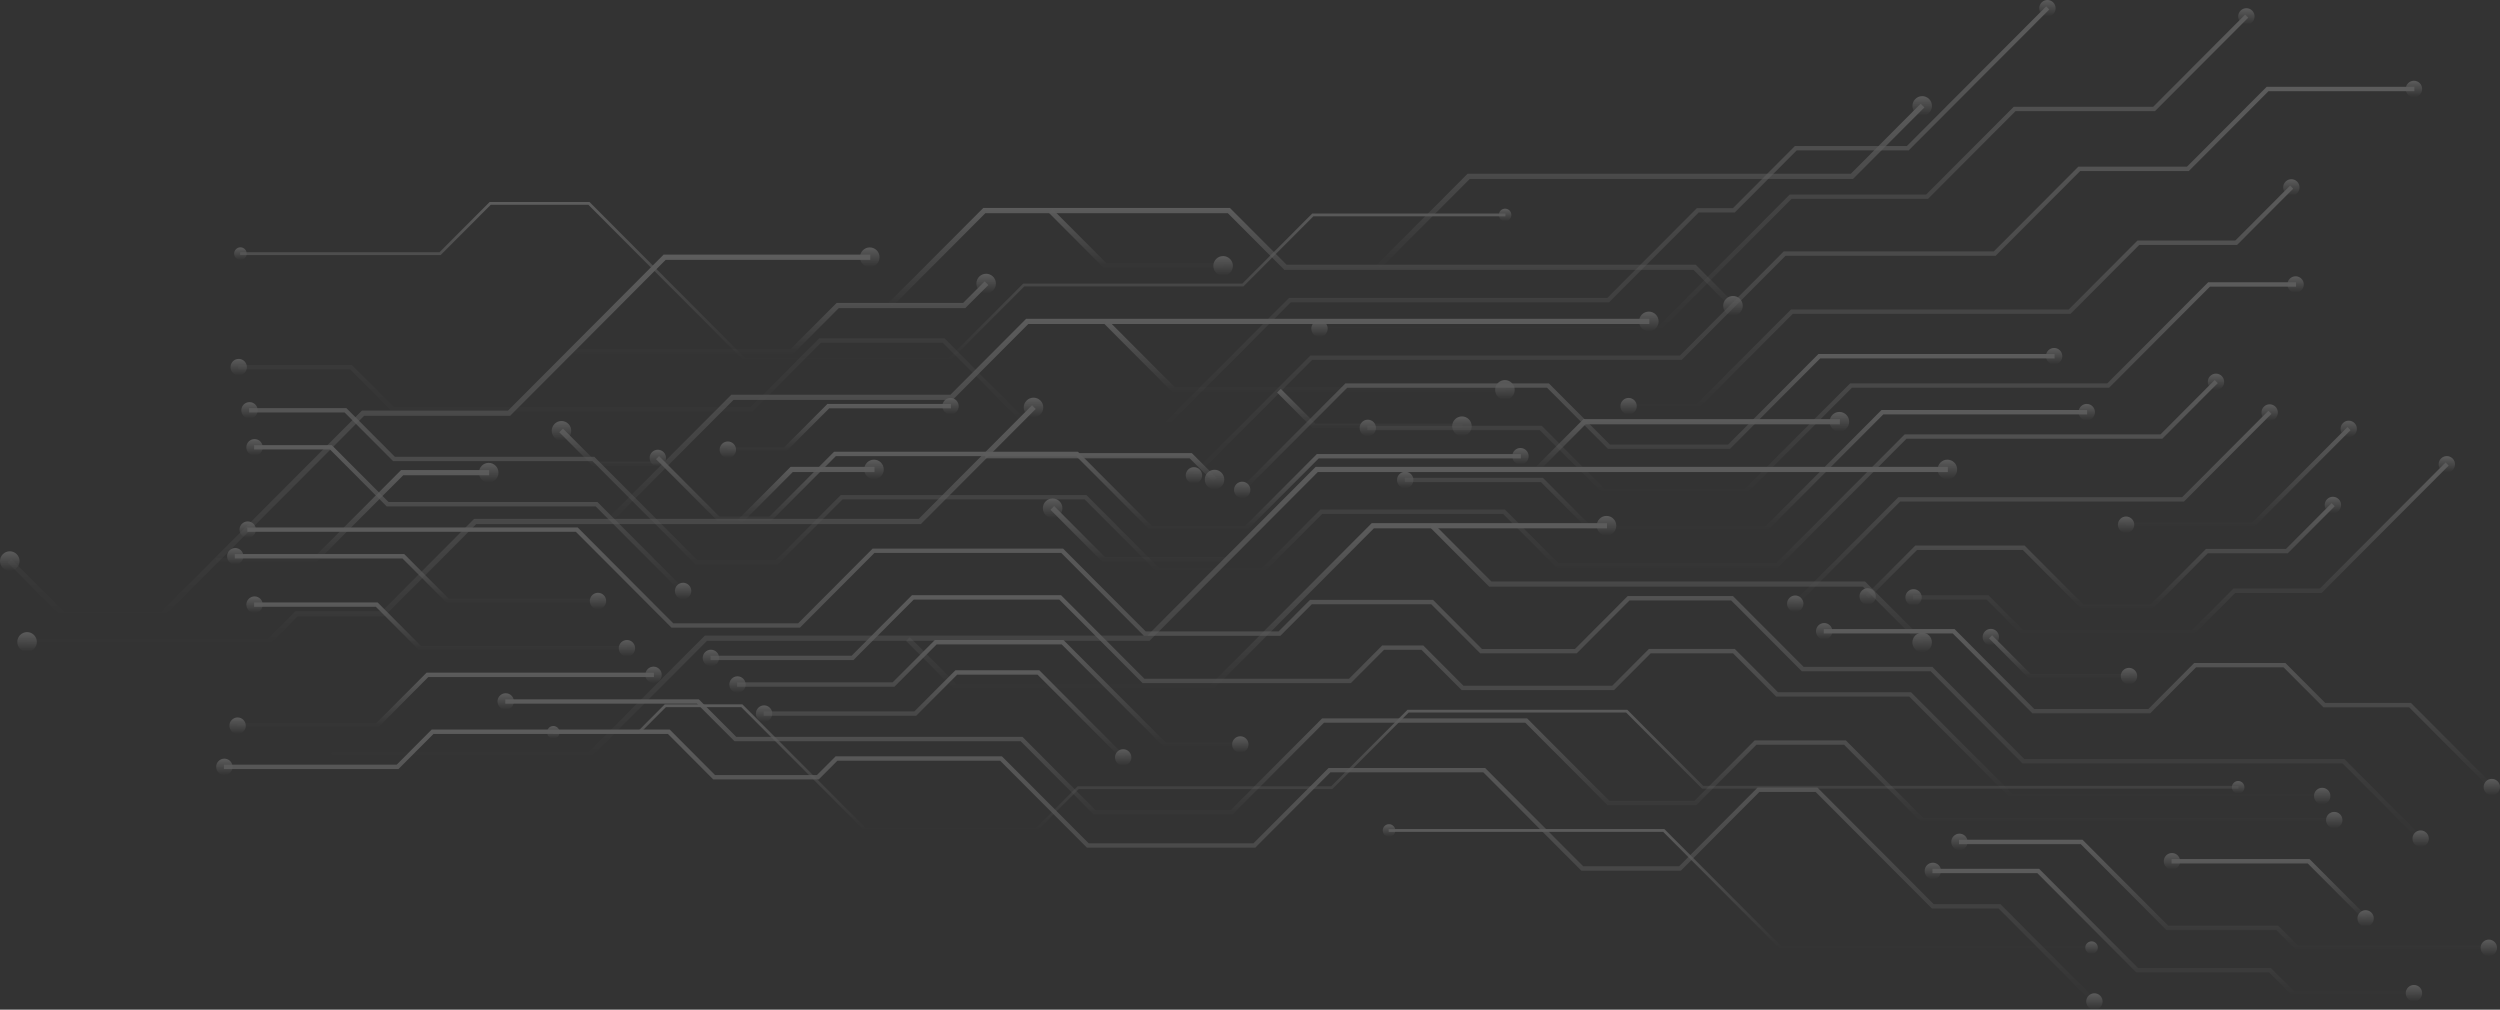 <?xml version="1.0" encoding="UTF-8"?> <svg xmlns="http://www.w3.org/2000/svg" width="671" height="271" viewBox="0 0 671 271" fill="none"><rect x="0" y="0" width="671" height="271" fill="#333333" stroke="none"/> <g opacity="0.2" clip-path="url(#clip0)"> <path d="M313.287 114.403H275.369L253.019 91.984H220.365L201.922 110.473H105.267L93.93 99.121H63.964V97.948H94.415L105.752 109.301H201.437L219.879 90.812H253.504L275.867 113.231H312.801L345.966 79.97H431.396L455.451 55.854H465.133L481.746 39.199H511.799L549.195 1.709L550.028 2.545L512.285 40.372H482.231L465.618 57.027H455.936L431.869 81.143H346.451L313.287 114.403Z" fill="url(#paint0_linear)"></path> <path d="M64.076 100.742C62.856 100.742 61.873 99.757 61.873 98.534C61.873 97.311 62.856 96.326 64.076 96.326C65.283 96.326 66.266 97.311 66.266 98.534C66.266 99.744 65.283 100.742 64.076 100.742Z" fill="url(#paint1_linear)"></path> <path d="M551.086 3.768C551.945 2.907 551.945 1.51 551.086 0.649C550.227 -0.212 548.834 -0.212 547.975 0.649C547.116 1.51 547.116 2.907 547.975 3.768C548.834 4.629 550.227 4.629 551.086 3.768Z" fill="url(#paint2_linear)"></path> <path d="M561.801 269.291L536.439 243.853H518.532L487.309 212.551H472.226L451.158 233.685H424.427L398.12 207.298H357.078L336.906 227.522H291.733L268.45 204.179H224.758L219.755 209.195H191.432L179.261 196.981H116.355L106.947 206.413H60.106V205.24H106.474L115.869 195.808H179.746L191.917 208.022H219.27L224.272 203.007H268.923L292.218 226.349H336.421L356.593 206.126H398.605L424.925 232.5H450.673L471.741 211.378H487.794L519.017 242.68H536.912L562.634 268.455L561.801 269.291Z" fill="url(#paint3_linear)"></path> <path d="M60.218 208.022C58.999 208.022 58.016 207.036 58.016 205.826C58.016 204.604 58.999 203.618 60.218 203.618C61.425 203.618 62.421 204.604 62.421 205.826C62.421 207.049 61.425 208.022 60.218 208.022Z" fill="url(#paint4_linear)"></path> <path d="M560.581 270.364C561.44 271.225 562.834 271.225 563.692 270.364C564.551 269.503 564.551 268.106 563.692 267.245C562.834 266.384 561.44 266.384 560.581 267.245C559.722 268.093 559.722 269.503 560.581 270.364Z" fill="url(#paint5_linear)"></path> <path d="M649.372 225.588L628.726 204.891H542.823L518.171 180.164H483.6L464.648 161.163H437.357L423.195 175.36H397.286L384.145 162.186H352.088L343.651 170.644H307.015L284.839 148.413H234.701L214.69 168.474H180.232L154.559 142.736H66.378V141.563H155.044L180.705 167.301H214.217L234.215 147.24H285.324L307.5 169.472H343.166L351.603 161.013H384.63L397.759 174.188H422.71L436.872 159.99H465.133L484.098 178.991H518.644L543.308 203.718H629.212L650.193 224.752L649.372 225.588Z" fill="url(#paint6_linear)"></path> <path d="M66.49 144.358C65.271 144.358 64.288 143.372 64.288 142.15C64.288 140.927 65.271 139.954 66.49 139.954C67.697 139.954 68.693 140.939 68.693 142.15C68.68 143.36 67.697 144.358 66.49 144.358Z" fill="url(#paint7_linear)"></path> <path d="M648.14 226.648C648.998 227.509 650.392 227.509 651.251 226.648C652.109 225.788 652.109 224.39 651.251 223.53C650.392 222.669 648.998 222.669 648.14 223.53C647.293 224.39 647.293 225.788 648.14 226.648Z" fill="url(#paint8_linear)"></path> <path d="M339.308 153.553H310.561L291.111 134.04H226.139L208.667 151.556H186.74L159.014 123.76H105.503L92.487 110.711H66.851V109.55H92.972L105.989 122.6H159.499L187.213 150.384H208.194L225.666 132.868H291.584L311.047 152.38H338.823L354.403 136.76H403.907L418.305 151.182H476.706L511.214 116.587H579.87L594.43 101.99L595.251 102.826L580.355 117.759H511.7L477.191 152.355H417.819L403.421 137.933H354.888L339.308 153.553Z" fill="url(#paint9_linear)"></path> <path d="M66.976 112.332C65.756 112.332 64.773 111.347 64.773 110.124C64.773 108.901 65.756 107.928 66.976 107.928C68.183 107.928 69.166 108.914 69.166 110.124C69.166 111.347 68.183 112.332 66.976 112.332Z" fill="url(#paint10_linear)"></path> <path d="M596.321 104.048C597.18 103.188 597.18 101.79 596.321 100.929C595.463 100.069 594.069 100.069 593.21 100.929C592.352 101.79 592.352 103.188 593.21 104.048C594.069 104.909 595.463 104.909 596.321 104.048Z" fill="url(#paint11_linear)"></path> <path d="M182.994 159.117L159.86 135.912H103.786L88.567 120.641H68.208V119.469H89.039L104.284 134.739H160.346L183.828 158.281L182.994 159.117Z" fill="url(#paint12_linear)"></path> <path d="M68.32 122.263C67.112 122.263 66.117 121.278 66.117 120.055C66.117 118.832 67.1 117.847 68.32 117.847C69.539 117.847 70.522 118.832 70.522 120.055C70.522 121.265 69.527 122.263 68.32 122.263Z" fill="url(#paint13_linear)"></path> <path d="M181.787 160.177C182.646 161.038 184.04 161.038 184.898 160.177C185.757 159.316 185.757 157.919 184.898 157.058C184.04 156.197 182.646 156.197 181.787 157.058C180.929 157.919 180.929 159.316 181.787 160.177Z" fill="url(#paint14_linear)"></path> <path d="M334.691 142.324H308.695L288.834 122.425H224.347L207.012 139.804H192.589L176.075 123.249L176.897 122.413L193.074 138.631H206.527L223.862 121.253H289.319L309.168 141.152H334.206L353.445 121.864H408.2V123.037H353.943L334.691 142.324Z" fill="url(#paint15_linear)"></path> <path d="M175.005 124.471C174.146 123.611 174.146 122.213 175.005 121.352C175.864 120.492 177.258 120.492 178.116 121.352C178.975 122.213 178.975 123.611 178.116 124.471C177.258 125.332 175.864 125.332 175.005 124.471Z" fill="url(#paint16_linear)"></path> <path d="M408.088 124.658C409.308 124.658 410.291 123.673 410.291 122.45C410.291 121.228 409.308 120.242 408.088 120.242C406.868 120.242 405.885 121.228 405.885 122.45C405.885 123.673 406.868 124.658 408.088 124.658Z" fill="url(#paint17_linear)"></path> <path d="M210.895 121.29H195.24V120.117H210.409L222.082 108.415H255.234V109.588H222.567L210.895 121.29Z" fill="url(#paint18_linear)"></path> <path d="M195.352 122.912C194.132 122.912 193.149 121.926 193.149 120.704C193.149 119.493 194.132 118.495 195.352 118.495C196.559 118.495 197.554 119.481 197.554 120.704C197.554 121.914 196.571 122.912 195.352 122.912Z" fill="url(#paint19_linear)"></path> <path d="M255.122 111.21C256.341 111.21 257.312 110.224 257.312 109.014C257.312 107.804 256.329 106.806 255.122 106.806C253.902 106.806 252.919 107.791 252.919 109.014C252.932 110.224 253.902 111.21 255.122 111.21Z" fill="url(#paint20_linear)"></path> <path d="M320.791 128.089L319.957 127.253L351.703 95.428H450.872L478.747 67.482H535.132L557.819 44.738H586.988L608.38 23.292H648.015V24.478H608.865L587.473 45.911H558.304L535.618 68.654H479.232L451.369 96.6H352.188L320.791 128.089Z" fill="url(#paint21_linear)"></path> <path d="M322.01 129.15C321.152 130.011 319.758 130.011 318.899 129.15C318.041 128.289 318.041 126.892 318.899 126.031C319.758 125.17 321.152 125.17 322.01 126.031C322.869 126.892 322.869 128.289 322.01 129.15Z" fill="url(#paint22_linear)"></path> <path d="M647.903 26.087C649.11 26.087 650.106 25.101 650.106 23.879C650.106 22.656 649.123 21.671 647.903 21.671C646.684 21.671 645.701 22.656 645.701 23.879C645.701 25.101 646.684 26.087 647.903 26.087Z" fill="url(#paint23_linear)"></path> <path d="M333.745 131.982L332.924 131.158L361.11 102.901H415.716L432.081 119.306H463.839L488.068 95.016H551.447V96.189H488.553L464.324 120.479H431.595L415.231 104.073H361.596L333.745 131.982Z" fill="url(#paint24_linear)"></path> <path d="M334.965 133.055C334.106 133.916 332.712 133.916 331.854 133.055C330.995 132.194 330.995 130.797 331.854 129.936C332.712 129.075 334.106 129.075 334.965 129.936C335.823 130.797 335.823 132.194 334.965 133.055Z" fill="url(#paint25_linear)"></path> <path d="M551.323 97.811C552.53 97.811 553.525 96.825 553.525 95.602C553.525 94.38 552.542 93.394 551.323 93.394C550.103 93.394 549.12 94.38 549.12 95.602C549.132 96.825 550.115 97.811 551.323 97.811Z" fill="url(#paint26_linear)"></path> <path d="M455.899 109.588H437.009V108.415H455.414L480.688 83.077H555.23L573.698 64.562H599.955L614.677 49.803L615.498 50.639L600.44 65.735H574.183L555.715 84.249H481.174L455.899 109.588Z" fill="url(#paint27_linear)"></path> <path d="M437.121 111.21C435.901 111.21 434.918 110.224 434.918 109.014C434.918 107.804 435.901 106.806 437.121 106.806C438.34 106.806 439.311 107.791 439.311 109.014C439.311 110.224 438.328 111.21 437.121 111.21Z" fill="url(#paint28_linear)"></path> <path d="M616.556 51.862C617.415 51.001 617.415 49.604 616.556 48.743C615.697 47.882 614.304 47.882 613.445 48.743C612.586 49.604 612.586 51.001 613.445 51.862C614.316 52.71 615.697 52.71 616.556 51.862Z" fill="url(#paint29_linear)"></path> <path d="M474.367 142.412H426.568L413.601 129.412H377.052V128.239H414.099L427.066 141.239H473.881L504.992 110.049H560.183V111.222H505.478L474.367 142.412Z" fill="url(#paint30_linear)"></path> <path d="M377.164 131.034C375.944 131.034 374.961 130.048 374.961 128.825C374.961 127.615 375.944 126.617 377.164 126.617C378.383 126.617 379.366 127.603 379.366 128.825C379.354 130.048 378.371 131.034 377.164 131.034Z" fill="url(#paint31_linear)"></path> <path d="M560.083 112.831C561.303 112.831 562.286 111.846 562.286 110.623C562.286 109.401 561.303 108.415 560.083 108.415C558.864 108.415 557.881 109.401 557.881 110.623C557.881 111.846 558.864 112.831 560.083 112.831Z" fill="url(#paint32_linear)"></path> <path d="M468.866 132.331H430.139L413.277 115.439H366.997V114.266H413.775L430.625 131.158H468.381L496.567 102.901H565.596L592.663 75.766H616.257V76.938H593.148L566.082 104.073H497.053L468.866 132.331Z" fill="url(#paint33_linear)"></path> <path d="M367.109 117.061C365.902 117.061 364.918 116.075 364.918 114.852C364.918 113.642 365.902 112.644 367.109 112.644C368.328 112.644 369.311 113.63 369.311 114.852C369.311 116.075 368.328 117.061 367.109 117.061Z" fill="url(#paint34_linear)"></path> <path d="M616.145 78.56C617.352 78.56 618.336 77.575 618.336 76.352C618.336 75.129 617.352 74.156 616.145 74.156C614.926 74.156 613.943 75.142 613.943 76.352C613.943 77.575 614.926 78.56 616.145 78.56Z" fill="url(#paint35_linear)"></path> <path d="M445.533 88.803H354.042V87.63H445.048L480.365 52.211H516.988L540.483 28.657H577.916L602.593 3.917L603.427 4.741L578.401 29.83H540.969L517.474 53.384H480.85L445.533 88.803Z" fill="url(#paint36_linear)"></path> <path d="M354.154 90.412C352.935 90.412 351.951 89.427 351.951 88.204C351.951 86.981 352.935 85.996 354.154 85.996C355.374 85.996 356.357 86.981 356.357 88.204C356.357 89.427 355.361 90.412 354.154 90.412Z" fill="url(#paint37_linear)"></path> <path d="M604.485 5.963C605.344 5.103 605.344 3.705 604.485 2.844C603.626 1.984 602.233 1.984 601.374 2.844C600.515 3.705 600.515 5.103 601.374 5.963C602.245 6.824 603.626 6.824 604.485 5.963Z" fill="url(#paint38_linear)"></path> <path d="M101.359 195.372H63.665V194.199H100.874L114.488 180.55H175.515V181.723H114.961L101.359 195.372Z" fill="url(#paint39_linear)"></path> <path d="M63.777 196.981C62.558 196.981 61.575 195.995 61.575 194.773C61.575 193.55 62.558 192.564 63.777 192.564C64.984 192.564 65.968 193.55 65.968 194.773C65.98 195.995 64.997 196.981 63.777 196.981Z" fill="url(#paint40_linear)"></path> <path d="M175.403 183.332C176.623 183.332 177.606 182.347 177.606 181.124C177.606 179.914 176.623 178.928 175.403 178.928C174.184 178.928 173.201 179.914 173.201 181.124C173.201 182.347 174.184 183.332 175.403 183.332Z" fill="url(#paint41_linear)"></path> <path d="M626.623 220.697H515.707L494.95 199.888H471.43L455.252 216.119H431.471L409.395 193.987H355.349L330.808 218.602H293.538L273.938 198.94H197.131L187.076 188.872H135.619V187.699H187.561L197.604 197.767H274.423L294.023 217.429H330.323L354.863 192.814H409.88L431.956 214.946H454.767L470.944 198.728H495.435L516.192 219.525H626.623V220.697Z" fill="url(#paint42_linear)"></path> <path d="M135.731 190.481C134.511 190.481 133.528 189.495 133.528 188.273C133.528 187.05 134.511 186.065 135.731 186.065C136.95 186.065 137.933 187.05 137.933 188.273C137.921 189.495 136.938 190.481 135.731 190.481Z" fill="url(#paint43_linear)"></path> <path d="M626.511 222.319C627.731 222.319 628.714 221.334 628.714 220.111C628.714 218.888 627.731 217.915 626.511 217.915C625.292 217.915 624.309 218.901 624.309 220.111C624.309 221.334 625.292 222.319 626.511 222.319Z" fill="url(#paint44_linear)"></path> <path d="M623.388 214.247H539.65L512.459 186.975H476.743L465.133 175.348H443.057L433.213 185.216H392.296L381.519 174.412H371.477L362.566 183.345H306.666L284.304 160.926H245.253L229.051 177.169H190.71V175.997H228.566L244.768 159.753H284.789L307.152 182.172H362.081L370.991 173.239H382.005L392.781 184.043H432.728L442.571 174.175H465.618L477.229 185.803H512.932L540.123 213.062H623.388V214.247Z" fill="url(#paint45_linear)"></path> <path d="M190.809 178.791C189.602 178.791 188.607 177.806 188.607 176.595C188.607 175.373 189.59 174.387 190.809 174.387C192.029 174.387 193.012 175.373 193.012 176.595C193.012 177.806 192.029 178.791 190.809 178.791Z" fill="url(#paint46_linear)"></path> <path d="M623.276 215.857C624.495 215.857 625.479 214.871 625.479 213.649C625.479 212.426 624.495 211.44 623.276 211.44C622.056 211.44 621.073 212.426 621.073 213.649C621.073 214.871 622.056 215.857 623.276 215.857Z" fill="url(#paint47_linear)"></path> <path d="M168.372 174.574H112.547L100.874 162.872H68.207V161.699H101.359L113.02 173.402H168.372V174.574Z" fill="url(#paint48_linear)"></path> <path d="M68.32 164.494C67.112 164.494 66.117 163.508 66.117 162.286C66.117 161.063 67.1 160.077 68.32 160.077C69.539 160.077 70.522 161.063 70.522 162.286C70.522 163.508 69.527 164.494 68.32 164.494Z" fill="url(#paint49_linear)"></path> <path d="M168.273 176.196C169.48 176.196 170.463 175.211 170.463 173.988C170.463 172.765 169.48 171.78 168.273 171.78C167.053 171.78 166.07 172.765 166.07 173.988C166.07 175.198 167.053 176.196 168.273 176.196Z" fill="url(#paint50_linear)"></path> <path d="M160.607 161.899H120.001L108.005 149.885H63.018V148.712H108.49L120.486 160.726H160.607V161.899Z" fill="url(#paint51_linear)"></path> <path d="M63.13 151.494C61.911 151.494 60.94 150.508 60.94 149.298C60.94 148.088 61.923 147.09 63.13 147.09C64.35 147.09 65.333 148.076 65.333 149.298C65.333 150.508 64.337 151.494 63.13 151.494Z" fill="url(#paint52_linear)"></path> <path d="M160.495 163.521C161.714 163.521 162.698 162.535 162.698 161.313C162.698 160.102 161.714 159.104 160.495 159.104C159.275 159.104 158.305 160.09 158.305 161.313C158.292 162.535 159.275 163.521 160.495 163.521Z" fill="url(#paint53_linear)"></path> <path d="M333.011 200.399H312.329L284.951 172.953H251.401L240.064 184.318H197.84V183.145H239.579L250.916 171.78H285.436L312.814 199.227H333.011V200.399Z" fill="url(#paint54_linear)"></path> <path d="M197.94 185.94C196.733 185.94 195.75 184.954 195.75 183.732C195.75 182.509 196.733 181.523 197.94 181.523C199.16 181.523 200.143 182.509 200.143 183.732C200.143 184.954 199.16 185.94 197.94 185.94Z" fill="url(#paint55_linear)"></path> <path d="M332.899 202.021C334.119 202.021 335.102 201.036 335.102 199.825C335.102 198.603 334.119 197.617 332.899 197.617C331.68 197.617 330.696 198.603 330.696 199.825C330.709 201.036 331.692 202.021 332.899 202.021Z" fill="url(#paint56_linear)"></path> <path d="M301.129 203.78L278.467 181.074H256.914L245.901 192.115H204.971V190.943H245.415L256.428 179.902H278.953L301.95 202.957L301.129 203.78Z" fill="url(#paint57_linear)"></path> <path d="M205.083 193.737C203.863 193.737 202.88 192.752 202.88 191.529C202.88 190.319 203.863 189.321 205.083 189.321C206.29 189.321 207.273 190.306 207.273 191.529C207.273 192.752 206.29 193.737 205.083 193.737Z" fill="url(#paint58_linear)"></path> <path d="M299.909 204.853C300.768 205.714 302.161 205.714 303.02 204.853C303.879 203.992 303.879 202.595 303.02 201.734C302.161 200.873 300.768 200.873 299.909 201.734C299.05 202.595 299.05 203.992 299.909 204.853Z" fill="url(#paint59_linear)"></path> <path d="M482.182 162.523L481.348 161.699L509.534 133.441H585.694L608.84 110.236L609.662 111.06L586.179 134.614H510.02L482.182 162.523Z" fill="url(#paint60_linear)"></path> <path d="M483.401 163.596C482.543 164.456 481.149 164.456 480.29 163.596C479.432 162.735 479.432 161.337 480.29 160.477C481.149 159.616 482.543 159.616 483.401 160.477C484.26 161.337 484.26 162.735 483.401 163.596Z" fill="url(#paint61_linear)"></path> <path d="M610.732 112.282C611.591 111.422 611.591 110.024 610.732 109.163C609.873 108.303 608.48 108.303 607.621 109.163C606.762 110.024 606.762 111.422 607.621 112.282C608.467 113.143 609.873 113.143 610.732 112.282Z" fill="url(#paint62_linear)"></path> <path d="M668.461 211.74L646.621 189.845H623.612L612.91 179.116H589.415L577.107 191.467H545.511L524.119 170.021H489.499V168.848H524.604L545.996 190.294H576.622L588.929 177.943H613.395L624.097 188.672H647.107L669.295 210.916L668.461 211.74Z" fill="url(#paint63_linear)"></path> <path d="M489.611 171.642C488.391 171.642 487.408 170.657 487.408 169.434C487.408 168.212 488.391 167.226 489.611 167.226C490.818 167.226 491.814 168.212 491.814 169.434C491.814 170.657 490.831 171.642 489.611 171.642Z" fill="url(#paint64_linear)"></path> <path d="M667.242 212.813C668.1 213.674 669.494 213.674 670.353 212.813C671.211 211.952 671.211 210.555 670.353 209.694C669.494 208.833 668.1 208.833 667.242 209.694C666.396 210.555 666.396 211.952 667.242 212.813Z" fill="url(#paint65_linear)"></path> <path d="M577.754 163.359H558.627L542.91 147.602H514.549L501.62 160.576L500.786 159.753L514.064 146.429H543.395L559.113 162.186H577.269L592.09 147.327H613.557L625.802 135.051L626.636 135.874L614.042 148.5H592.576L577.754 163.359Z" fill="url(#paint66_linear)"></path> <path d="M502.839 161.637C501.981 162.498 500.587 162.498 499.728 161.637C498.87 160.776 498.87 159.379 499.728 158.518C500.587 157.657 501.981 157.657 502.839 158.518C503.698 159.391 503.698 160.776 502.839 161.637Z" fill="url(#paint67_linear)"></path> <path d="M627.706 137.097C628.565 136.236 628.565 134.839 627.706 133.978C626.847 133.117 625.454 133.117 624.595 133.978C623.736 134.839 623.736 136.236 624.595 137.097C625.454 137.958 626.835 137.958 627.706 137.097Z" fill="url(#paint68_linear)"></path> <path d="M604.97 141.438H570.524V140.253H604.485L630.058 114.615L630.892 115.451L604.97 141.438Z" fill="url(#paint69_linear)"></path> <path d="M570.636 143.048C569.417 143.048 568.446 142.062 568.446 140.84C568.446 139.617 569.429 138.631 570.636 138.631C571.843 138.631 572.839 139.617 572.839 140.84C572.826 142.062 571.843 143.048 570.636 143.048Z" fill="url(#paint70_linear)"></path> <path d="M631.95 116.674C632.808 115.813 632.808 114.416 631.95 113.555C631.091 112.694 629.697 112.694 628.851 113.555C627.992 114.416 627.992 115.813 628.851 116.674C629.697 117.535 631.091 117.535 631.95 116.674Z" fill="url(#paint71_linear)"></path> <path d="M588.768 170.345H542.587L533.191 160.926H513.479V159.753H533.676L543.072 169.172H588.282L599.457 157.969H622.629L656.39 124.122L657.224 124.958L623.127 159.142H599.955L588.768 170.345Z" fill="url(#paint72_linear)"></path> <path d="M513.591 162.548C512.384 162.548 511.401 161.562 511.401 160.339C511.401 159.117 512.384 158.131 513.591 158.131C514.811 158.131 515.794 159.117 515.794 160.339C515.794 161.562 514.811 162.548 513.591 162.548Z" fill="url(#paint73_linear)"></path> <path d="M658.282 126.181C659.14 125.32 659.14 123.922 658.282 123.062C657.423 122.201 656.029 122.201 655.171 123.062C654.312 123.922 654.312 125.32 655.171 126.181C656.029 127.041 657.423 127.041 658.282 126.181Z" fill="url(#paint74_linear)"></path> <path d="M571.532 182.047H544.528L533.851 171.331L534.672 170.507L545.013 180.875H571.532V182.047Z" fill="url(#paint75_linear)"></path> <path d="M532.78 172.553C531.922 171.692 531.922 170.295 532.78 169.434C533.639 168.573 535.033 168.573 535.892 169.434C536.75 170.295 536.75 171.692 535.892 172.553C535.033 173.414 533.652 173.414 532.78 172.553Z" fill="url(#paint76_linear)"></path> <path d="M571.42 183.669C572.627 183.669 573.623 182.684 573.623 181.461C573.623 180.238 572.627 179.253 571.42 179.253C570.201 179.253 569.218 180.238 569.218 181.461C569.218 182.671 570.201 183.669 571.42 183.669Z" fill="url(#paint77_linear)"></path> <path d="M648.015 267.17H615.187L609.027 260.994H573.374L546.805 234.346H518.669V233.186H547.291L573.859 259.822H609.512L615.672 265.997H648.015V267.17Z" fill="url(#paint78_linear)"></path> <path d="M518.781 235.968C517.561 235.968 516.578 234.982 516.578 233.76C516.578 232.537 517.561 231.551 518.781 231.551C519.988 231.551 520.983 232.537 520.983 233.76C520.983 234.982 519.988 235.968 518.781 235.968Z" fill="url(#paint79_linear)"></path> <path d="M647.903 268.779C649.11 268.779 650.106 267.794 650.106 266.571C650.106 265.349 649.123 264.363 647.903 264.363C646.684 264.363 645.701 265.349 645.701 266.571C645.701 267.794 646.684 268.779 647.903 268.779Z" fill="url(#paint80_linear)"></path> <path d="M668.1 254.981H616.319L610.968 249.629H581.475L558.466 226.561H525.799V225.388H558.951L581.961 248.456H611.454L616.805 253.808H668.1V254.981Z" fill="url(#paint81_linear)"></path> <path d="M525.911 228.171C524.692 228.171 523.721 227.185 523.721 225.962C523.721 224.752 524.704 223.754 525.911 223.754C527.131 223.754 528.114 224.74 528.114 225.962C528.114 227.185 527.131 228.171 525.911 228.171Z" fill="url(#paint82_linear)"></path> <path d="M668.001 256.603C669.22 256.603 670.204 255.617 670.204 254.395C670.204 253.185 669.22 252.187 668.001 252.187C666.781 252.187 665.798 253.172 665.798 254.395C665.798 255.617 666.781 256.603 668.001 256.603Z" fill="url(#paint83_linear)"></path> <path d="M634.6 246.997L619.393 231.751H582.844V230.578H619.879L635.434 246.173L634.6 246.997Z" fill="url(#paint84_linear)"></path> <path d="M582.956 233.373C581.737 233.373 580.753 232.387 580.753 231.165C580.753 229.942 581.737 228.956 582.956 228.956C584.163 228.956 585.146 229.942 585.146 231.165C585.146 232.387 584.163 233.373 582.956 233.373Z" fill="url(#paint85_linear)"></path> <path d="M633.381 248.057C634.239 248.918 635.621 248.918 636.479 248.057C637.338 247.196 637.338 245.799 636.479 244.938C635.621 244.077 634.227 244.077 633.381 244.938C632.522 245.811 632.522 247.209 633.381 248.057Z" fill="url(#paint86_linear)"></path> <path d="M254.948 96.9H199.744L157.919 54.968H131.724L118.271 68.455H64.449V67.706H117.96L131.412 54.22H158.23L200.056 96.151H254.637L274.622 76.127H333.434L352.2 57.314H404.056V58.062H352.511L333.733 76.876H274.921L254.948 96.9Z" fill="url(#paint87_linear)"></path> <path d="M64.537 69.765C63.603 69.765 62.844 69.004 62.844 68.068C62.844 67.132 63.603 66.384 64.537 66.384C65.47 66.384 66.216 67.145 66.216 68.068C66.216 69.004 65.47 69.765 64.537 69.765Z" fill="url(#paint88_linear)"></path> <path d="M403.969 59.373C404.902 59.373 405.649 58.611 405.649 57.688C405.649 56.753 404.902 56.004 403.969 56.004C403.036 56.004 402.289 56.765 402.289 57.688C402.289 58.624 403.048 59.373 403.969 59.373Z" fill="url(#paint89_linear)"></path> <path d="M278.43 222.931H232L198.948 189.795H178.726L171.633 196.906H148.424V196.158H171.322L178.415 189.046H199.259L232.311 222.182H278.119L289.232 211.041H357.29L377.774 190.506H436.76L457.144 210.929H600.801V211.677H456.833L436.449 191.242H378.085L357.589 211.79H289.543L278.43 222.931Z" fill="url(#paint90_linear)"></path> <path d="M148.511 198.229C147.578 198.229 146.831 197.467 146.831 196.544C146.831 195.609 147.59 194.86 148.511 194.86C149.444 194.86 150.203 195.621 150.203 196.544C150.203 197.467 149.444 198.229 148.511 198.229Z" fill="url(#paint91_linear)"></path> <path d="M600.727 212.987C601.66 212.987 602.407 212.226 602.407 211.303C602.407 210.367 601.648 209.619 600.727 209.619C599.793 209.619 599.034 210.38 599.034 211.303C599.034 212.226 599.793 212.987 600.727 212.987Z" fill="url(#paint92_linear)"></path> <path d="M561.465 254.707H477.764L446.392 223.268H372.721V222.519H446.703L478.075 253.958H561.465V254.707Z" fill="url(#paint93_linear)"></path> <path d="M372.808 224.577C371.875 224.577 371.128 223.816 371.128 222.893C371.128 221.958 371.875 221.209 372.808 221.209C373.741 221.209 374.501 221.97 374.501 222.893C374.488 223.829 373.729 224.577 372.808 224.577Z" fill="url(#paint94_linear)"></path> <path d="M561.378 256.029C562.311 256.029 563.058 255.268 563.058 254.345C563.058 253.409 562.311 252.661 561.378 252.661C560.444 252.661 559.685 253.409 559.685 254.345C559.685 255.268 560.444 256.029 561.378 256.029Z" fill="url(#paint95_linear)"></path> <path d="M72.339 172.99H7.143V171.593H71.767L79.283 164.045H102.529L127.244 139.268H246.573L276.999 108.764L277.982 109.762L247.157 140.665H127.816L103.102 165.454H79.868L72.339 172.99Z" fill="url(#paint96_linear)"></path> <path d="M275.543 107.504C276.564 106.481 278.231 106.481 279.252 107.504C280.272 108.527 280.272 110.199 279.252 111.222C278.231 112.245 276.564 112.245 275.543 111.222C274.51 110.187 274.51 108.527 275.543 107.504Z" fill="url(#paint97_linear)"></path> <path d="M7.267 169.659C5.824 169.659 4.642 170.832 4.642 172.291C4.642 173.738 5.811 174.924 7.267 174.924C8.723 174.924 9.893 173.738 9.893 172.291C9.893 170.844 8.711 169.659 7.267 169.659Z" fill="url(#paint98_linear)"></path> <path d="M158.504 203.331H88.89V201.934H157.931L189.179 170.595H307.936L353.121 125.307H522.8V126.705H353.694L308.521 172.004H189.764L158.504 203.331Z" fill="url(#paint99_linear)"></path> <path d="M522.676 128.638C524.119 128.638 525.301 127.466 525.301 126.006C525.301 124.546 524.119 123.374 522.676 123.374C521.232 123.374 520.05 124.559 520.05 126.006C520.05 127.466 521.22 128.638 522.676 128.638Z" fill="url(#paint100_linear)"></path> <path d="M163.556 140.727L162.573 139.742L196.285 105.945H255.097L275.406 85.572H442.683V86.969H275.991L255.682 107.342H196.87L163.556 140.727Z" fill="url(#paint101_linear)"></path> <path d="M442.546 88.903C443.99 88.903 445.172 87.718 445.172 86.27C445.172 84.811 443.99 83.638 442.546 83.638C441.103 83.638 439.921 84.811 439.921 86.27C439.921 87.73 441.103 88.903 442.546 88.903Z" fill="url(#paint102_linear)"></path> <path d="M199.122 140.391L198.139 139.405L212.189 125.307H234.713V126.705H212.774L199.122 140.391Z" fill="url(#paint103_linear)"></path> <path d="M234.576 128.638C236.02 128.638 237.202 127.466 237.202 126.006C237.202 124.546 236.02 123.374 234.576 123.374C233.12 123.374 231.95 124.559 231.95 126.006C231.95 127.466 233.133 128.638 234.576 128.638Z" fill="url(#paint104_linear)"></path> <path d="M329.365 150.92H296.014L281.939 136.822L282.935 135.824L296.586 149.523H329.365V150.92Z" fill="url(#paint105_linear)"></path> <path d="M284.379 134.552C283.358 133.529 281.691 133.529 280.67 134.552C279.65 135.575 279.65 137.247 280.67 138.27C281.691 139.293 283.358 139.293 284.379 138.27C285.411 137.247 285.411 135.587 284.379 134.552Z" fill="url(#paint106_linear)"></path> <path d="M325.569 185.104H256.229L243.188 172.029L244.171 171.031L256.814 183.707H324.984L368.179 140.403H431.322V141.8H368.751L325.569 185.104Z" fill="url(#paint107_linear)"></path> <path d="M431.185 143.734C432.628 143.734 433.81 142.561 433.81 141.102C433.81 139.642 432.641 138.469 431.185 138.469C429.741 138.469 428.559 139.642 428.559 141.102C428.559 142.561 429.741 143.734 431.185 143.734Z" fill="url(#paint108_linear)"></path> <path d="M404.044 105.346H314.755L296.375 86.907L297.358 85.921L315.34 103.949H404.044V105.346Z" fill="url(#paint109_linear)"></path> <path d="M403.919 107.28C405.363 107.28 406.545 106.107 406.545 104.647C406.545 103.2 405.363 102.015 403.919 102.015C402.463 102.015 401.293 103.188 401.293 104.647C401.281 106.107 402.463 107.28 403.919 107.28Z" fill="url(#paint110_linear)"></path> <path d="M413.277 126.218L412.294 125.232L425 112.495H493.817V113.892H425.572L413.277 126.218Z" fill="url(#paint111_linear)"></path> <path d="M493.693 115.826C495.136 115.826 496.319 114.653 496.319 113.193C496.319 111.746 495.149 110.561 493.693 110.561C492.237 110.561 491.067 111.746 491.067 113.193C491.067 114.64 492.237 115.826 493.693 115.826Z" fill="url(#paint112_linear)"></path> <path d="M515.508 173.015L500.002 157.47H399.713L383.884 141.601L384.867 140.615L400.285 156.073H500.587L516.503 172.029L515.508 173.015Z" fill="url(#paint113_linear)"></path> <path d="M514.052 174.287C515.072 175.31 516.74 175.31 517.76 174.287C518.781 173.264 518.781 171.593 517.76 170.57C516.74 169.547 515.072 169.547 514.052 170.57C513.031 171.593 513.031 173.264 514.052 174.287Z" fill="url(#paint114_linear)"></path> <path d="M44.003 165.454H16.451L2.041 150.995L3.024 150.009L17.036 164.045H43.431L97.128 110.211H136.34L178.104 68.343H233.581V69.74H178.676L136.913 111.609H97.713L44.003 165.454Z" fill="url(#paint115_linear)"></path> <path d="M233.444 66.409C234.887 66.409 236.07 67.582 236.07 69.041C236.07 70.501 234.9 71.674 233.444 71.674C231.988 71.674 230.818 70.501 230.818 69.041C230.818 67.594 231.988 66.409 233.444 66.409Z" fill="url(#paint116_linear)"></path> <path d="M4.48 148.737C3.459 147.714 1.792 147.714 0.772 148.737C-0.261 149.76 -0.261 151.432 0.772 152.455C1.792 153.478 3.447 153.478 4.48 152.455C5.513 151.432 5.513 149.76 4.48 148.737Z" fill="url(#paint117_linear)"></path> <path d="M84.634 151.207H57.928V149.81H84.062L107.644 126.168H131.288V127.565H108.216L84.634 151.207Z" fill="url(#paint118_linear)"></path> <path d="M131.164 129.499C132.607 129.499 133.789 128.326 133.789 126.867C133.789 125.407 132.62 124.234 131.164 124.234C129.708 124.234 128.538 125.42 128.538 126.867C128.538 128.314 129.708 129.499 131.164 129.499Z" fill="url(#paint119_linear)"></path> <path d="M212.774 95.091H153.103V93.694H212.189L224.559 81.305H258.507L264.281 75.516L265.276 76.502L259.079 82.702H225.131L212.774 95.091Z" fill="url(#paint120_linear)"></path> <path d="M266.533 77.961C267.554 76.938 267.554 75.267 266.533 74.244C265.513 73.221 263.845 73.221 262.825 74.244C261.804 75.267 261.804 76.938 262.825 77.961C263.845 78.997 265.513 78.997 266.533 77.961Z" fill="url(#paint121_linear)"></path> <path d="M178.676 125.282H159.35L150.116 116.025L151.099 115.04L159.923 123.885H178.676V125.282Z" fill="url(#paint122_linear)"></path> <path d="M152.555 113.767C151.535 112.744 149.867 112.744 148.847 113.767C147.827 114.79 147.827 116.462 148.847 117.485C149.867 118.508 151.535 118.508 152.555 117.485C153.576 116.462 153.576 114.79 152.555 113.767Z" fill="url(#paint123_linear)"></path> <path d="M464.722 82.652L454.543 72.447H344.734L329.539 57.214H264.48L239.405 82.353L238.409 81.367L263.908 55.817H330.112L345.319 71.05H455.128L465.718 81.667L464.722 82.652Z" fill="url(#paint124_linear)"></path> <path d="M463.279 83.925C464.299 84.948 465.954 84.948 466.987 83.925C468.008 82.902 468.008 81.23 466.987 80.207C465.954 79.184 464.299 79.184 463.279 80.207C462.246 81.23 462.246 82.902 463.279 83.925Z" fill="url(#paint125_linear)"></path> <path d="M325.582 129.3L319.31 123.012H264.48V121.614H319.882L326.565 128.301L325.582 129.3Z" fill="url(#paint126_linear)"></path> <path d="M324.126 130.572C325.146 131.595 326.814 131.595 327.834 130.572C328.855 129.549 328.855 127.877 327.834 126.854C326.814 125.831 325.146 125.831 324.126 126.854C323.105 127.877 323.105 129.537 324.126 130.572Z" fill="url(#paint127_linear)"></path> <path d="M328.407 72.06H296.4L281.442 57.052L282.425 56.066L296.985 70.663H328.407V72.06Z" fill="url(#paint128_linear)"></path> <path d="M328.282 73.994C329.726 73.994 330.908 72.821 330.908 71.362C330.908 69.915 329.726 68.729 328.282 68.729C326.826 68.729 325.656 69.902 325.656 71.362C325.644 72.809 326.826 73.994 328.282 73.994Z" fill="url(#paint129_linear)"></path> <path d="M392.52 115.102H352.487L342.768 105.358L343.763 104.373L353.071 113.705H392.52V115.102Z" fill="url(#paint130_linear)"></path> <path d="M392.383 117.036C393.839 117.036 395.009 115.863 395.009 114.403C395.009 112.944 393.839 111.771 392.383 111.771C390.94 111.771 389.757 112.956 389.757 114.403C389.757 115.851 390.94 117.036 392.383 117.036Z" fill="url(#paint131_linear)"></path> <path d="M370.456 72.11L369.473 71.125L393.901 46.635H496.767L515.508 27.834L516.503 28.832L497.351 48.032H394.486L370.456 72.11Z" fill="url(#paint132_linear)"></path> <path d="M517.773 30.291C518.793 29.268 518.793 27.596 517.773 26.573C516.752 25.55 515.085 25.55 514.064 26.573C513.044 27.596 513.044 29.268 514.064 30.291C515.085 31.314 516.74 31.314 517.773 30.291Z" fill="url(#paint133_linear)"></path> </g> <defs> <linearGradient id="paint0_linear" x1="306.996" y1="1.709" x2="306.996" y2="114.403" gradientUnits="userSpaceOnUse"> <stop stop-color="white"></stop> <stop offset="1" stop-color="white" stop-opacity="0"></stop> </linearGradient> <linearGradient id="paint1_linear" x1="64.07" y1="96.326" x2="64.07" y2="100.742" gradientUnits="userSpaceOnUse"> <stop stop-color="white"></stop> <stop offset="1" stop-color="white" stop-opacity="0"></stop> </linearGradient> <linearGradient id="paint2_linear" x1="549.531" y1="0.003" x2="549.531" y2="4.413" gradientUnits="userSpaceOnUse"> <stop stop-color="white"></stop> <stop offset="1" stop-color="white" stop-opacity="0"></stop> </linearGradient> <linearGradient id="paint3_linear" x1="311.37" y1="195.808" x2="311.37" y2="269.291" gradientUnits="userSpaceOnUse"> <stop stop-color="white"></stop> <stop offset="1" stop-color="white" stop-opacity="0"></stop> </linearGradient> <linearGradient id="paint4_linear" x1="60.218" y1="203.618" x2="60.218" y2="208.022" gradientUnits="userSpaceOnUse"> <stop stop-color="white"></stop> <stop offset="1" stop-color="white" stop-opacity="0"></stop> </linearGradient> <linearGradient id="paint5_linear" x1="562.137" y1="266.599" x2="562.137" y2="271.009" gradientUnits="userSpaceOnUse"> <stop stop-color="white"></stop> <stop offset="1" stop-color="white" stop-opacity="0"></stop> </linearGradient> <linearGradient id="paint6_linear" x1="358.286" y1="141.563" x2="358.286" y2="225.588" gradientUnits="userSpaceOnUse"> <stop stop-color="white"></stop> <stop offset="1" stop-color="white" stop-opacity="0"></stop> </linearGradient> <linearGradient id="paint7_linear" x1="66.49" y1="139.954" x2="66.49" y2="144.358" gradientUnits="userSpaceOnUse"> <stop stop-color="white"></stop> <stop offset="1" stop-color="white" stop-opacity="0"></stop> </linearGradient> <linearGradient id="paint8_linear" x1="649.7" y1="222.884" x2="649.7" y2="227.294" gradientUnits="userSpaceOnUse"> <stop stop-color="white"></stop> <stop offset="1" stop-color="white" stop-opacity="0"></stop> </linearGradient> <linearGradient id="paint9_linear" x1="331.051" y1="101.99" x2="331.051" y2="153.553" gradientUnits="userSpaceOnUse"> <stop stop-color="white"></stop> <stop offset="1" stop-color="white" stop-opacity="0"></stop> </linearGradient> <linearGradient id="paint10_linear" x1="66.969" y1="107.928" x2="66.969" y2="112.332" gradientUnits="userSpaceOnUse"> <stop stop-color="white"></stop> <stop offset="1" stop-color="white" stop-opacity="0"></stop> </linearGradient> <linearGradient id="paint11_linear" x1="594.766" y1="100.284" x2="594.766" y2="104.694" gradientUnits="userSpaceOnUse"> <stop stop-color="white"></stop> <stop offset="1" stop-color="white" stop-opacity="0"></stop> </linearGradient> <linearGradient id="paint12_linear" x1="126.018" y1="119.469" x2="126.018" y2="159.117" gradientUnits="userSpaceOnUse"> <stop stop-color="white"></stop> <stop offset="1" stop-color="white" stop-opacity="0"></stop> </linearGradient> <linearGradient id="paint13_linear" x1="68.32" y1="117.847" x2="68.32" y2="122.263" gradientUnits="userSpaceOnUse"> <stop stop-color="white"></stop> <stop offset="1" stop-color="white" stop-opacity="0"></stop> </linearGradient> <linearGradient id="paint14_linear" x1="183.343" y1="156.413" x2="183.343" y2="160.823" gradientUnits="userSpaceOnUse"> <stop stop-color="white"></stop> <stop offset="1" stop-color="white" stop-opacity="0"></stop> </linearGradient> <linearGradient id="paint15_linear" x1="292.138" y1="121.253" x2="292.138" y2="142.324" gradientUnits="userSpaceOnUse"> <stop stop-color="white"></stop> <stop offset="1" stop-color="white" stop-opacity="0"></stop> </linearGradient> <linearGradient id="paint16_linear" x1="176.561" y1="120.707" x2="176.561" y2="125.117" gradientUnits="userSpaceOnUse"> <stop stop-color="white"></stop> <stop offset="1" stop-color="white" stop-opacity="0"></stop> </linearGradient> <linearGradient id="paint17_linear" x1="408.088" y1="120.242" x2="408.088" y2="124.658" gradientUnits="userSpaceOnUse"> <stop stop-color="white"></stop> <stop offset="1" stop-color="white" stop-opacity="0"></stop> </linearGradient> <linearGradient id="paint18_linear" x1="225.237" y1="108.415" x2="225.237" y2="121.29" gradientUnits="userSpaceOnUse"> <stop stop-color="white"></stop> <stop offset="1" stop-color="white" stop-opacity="0"></stop> </linearGradient> <linearGradient id="paint19_linear" x1="195.352" y1="118.495" x2="195.352" y2="122.912" gradientUnits="userSpaceOnUse"> <stop stop-color="white"></stop> <stop offset="1" stop-color="white" stop-opacity="0"></stop> </linearGradient> <linearGradient id="paint20_linear" x1="255.116" y1="106.806" x2="255.116" y2="111.21" gradientUnits="userSpaceOnUse"> <stop stop-color="white"></stop> <stop offset="1" stop-color="white" stop-opacity="0"></stop> </linearGradient> <linearGradient id="paint21_linear" x1="483.986" y1="23.292" x2="483.986" y2="128.089" gradientUnits="userSpaceOnUse"> <stop stop-color="white"></stop> <stop offset="1" stop-color="white" stop-opacity="0"></stop> </linearGradient> <linearGradient id="paint22_linear" x1="320.455" y1="125.385" x2="320.455" y2="129.795" gradientUnits="userSpaceOnUse"> <stop stop-color="white"></stop> <stop offset="1" stop-color="white" stop-opacity="0"></stop> </linearGradient> <linearGradient id="paint23_linear" x1="647.903" y1="21.671" x2="647.903" y2="26.087" gradientUnits="userSpaceOnUse"> <stop stop-color="white"></stop> <stop offset="1" stop-color="white" stop-opacity="0"></stop> </linearGradient> <linearGradient id="paint24_linear" x1="442.185" y1="95.016" x2="442.185" y2="131.982" gradientUnits="userSpaceOnUse"> <stop stop-color="white"></stop> <stop offset="1" stop-color="white" stop-opacity="0"></stop> </linearGradient> <linearGradient id="paint25_linear" x1="333.409" y1="129.29" x2="333.409" y2="133.7" gradientUnits="userSpaceOnUse"> <stop stop-color="white"></stop> <stop offset="1" stop-color="white" stop-opacity="0"></stop> </linearGradient> <linearGradient id="paint26_linear" x1="551.323" y1="93.394" x2="551.323" y2="97.811" gradientUnits="userSpaceOnUse"> <stop stop-color="white"></stop> <stop offset="1" stop-color="white" stop-opacity="0"></stop> </linearGradient> <linearGradient id="paint27_linear" x1="526.253" y1="49.803" x2="526.253" y2="109.588" gradientUnits="userSpaceOnUse"> <stop stop-color="white"></stop> <stop offset="1" stop-color="white" stop-opacity="0"></stop> </linearGradient> <linearGradient id="paint28_linear" x1="437.114" y1="106.806" x2="437.114" y2="111.21" gradientUnits="userSpaceOnUse"> <stop stop-color="white"></stop> <stop offset="1" stop-color="white" stop-opacity="0"></stop> </linearGradient> <linearGradient id="paint29_linear" x1="615" y1="48.097" x2="615" y2="52.498" gradientUnits="userSpaceOnUse"> <stop stop-color="white"></stop> <stop offset="1" stop-color="white" stop-opacity="0"></stop> </linearGradient> <linearGradient id="paint30_linear" x1="468.617" y1="110.049" x2="468.617" y2="142.412" gradientUnits="userSpaceOnUse"> <stop stop-color="white"></stop> <stop offset="1" stop-color="white" stop-opacity="0"></stop> </linearGradient> <linearGradient id="paint31_linear" x1="377.164" y1="126.617" x2="377.164" y2="131.034" gradientUnits="userSpaceOnUse"> <stop stop-color="white"></stop> <stop offset="1" stop-color="white" stop-opacity="0"></stop> </linearGradient> <linearGradient id="paint32_linear" x1="560.083" y1="108.415" x2="560.083" y2="112.831" gradientUnits="userSpaceOnUse"> <stop stop-color="white"></stop> <stop offset="1" stop-color="white" stop-opacity="0"></stop> </linearGradient> <linearGradient id="paint33_linear" x1="491.627" y1="75.766" x2="491.627" y2="132.331" gradientUnits="userSpaceOnUse"> <stop stop-color="white"></stop> <stop offset="1" stop-color="white" stop-opacity="0"></stop> </linearGradient> <linearGradient id="paint34_linear" x1="367.115" y1="112.644" x2="367.115" y2="117.061" gradientUnits="userSpaceOnUse"> <stop stop-color="white"></stop> <stop offset="1" stop-color="white" stop-opacity="0"></stop> </linearGradient> <linearGradient id="paint35_linear" x1="616.139" y1="74.156" x2="616.139" y2="78.56" gradientUnits="userSpaceOnUse"> <stop stop-color="white"></stop> <stop offset="1" stop-color="white" stop-opacity="0"></stop> </linearGradient> <linearGradient id="paint36_linear" x1="478.735" y1="3.917" x2="478.735" y2="88.803" gradientUnits="userSpaceOnUse"> <stop stop-color="white"></stop> <stop offset="1" stop-color="white" stop-opacity="0"></stop> </linearGradient> <linearGradient id="paint37_linear" x1="354.154" y1="85.996" x2="354.154" y2="90.412" gradientUnits="userSpaceOnUse"> <stop stop-color="white"></stop> <stop offset="1" stop-color="white" stop-opacity="0"></stop> </linearGradient> <linearGradient id="paint38_linear" x1="602.929" y1="2.199" x2="602.929" y2="6.609" gradientUnits="userSpaceOnUse"> <stop stop-color="white"></stop> <stop offset="1" stop-color="white" stop-opacity="0"></stop> </linearGradient> <linearGradient id="paint39_linear" x1="119.59" y1="180.55" x2="119.59" y2="195.372" gradientUnits="userSpaceOnUse"> <stop stop-color="white"></stop> <stop offset="1" stop-color="white" stop-opacity="0"></stop> </linearGradient> <linearGradient id="paint40_linear" x1="63.771" y1="192.564" x2="63.771" y2="196.981" gradientUnits="userSpaceOnUse"> <stop stop-color="white"></stop> <stop offset="1" stop-color="white" stop-opacity="0"></stop> </linearGradient> <linearGradient id="paint41_linear" x1="175.403" y1="178.928" x2="175.403" y2="183.332" gradientUnits="userSpaceOnUse"> <stop stop-color="white"></stop> <stop offset="1" stop-color="white" stop-opacity="0"></stop> </linearGradient> <linearGradient id="paint42_linear" x1="381.121" y1="187.699" x2="381.121" y2="220.697" gradientUnits="userSpaceOnUse"> <stop stop-color="white"></stop> <stop offset="1" stop-color="white" stop-opacity="0"></stop> </linearGradient> <linearGradient id="paint43_linear" x1="135.731" y1="186.065" x2="135.731" y2="190.481" gradientUnits="userSpaceOnUse"> <stop stop-color="white"></stop> <stop offset="1" stop-color="white" stop-opacity="0"></stop> </linearGradient> <linearGradient id="paint44_linear" x1="626.511" y1="217.915" x2="626.511" y2="222.319" gradientUnits="userSpaceOnUse"> <stop stop-color="white"></stop> <stop offset="1" stop-color="white" stop-opacity="0"></stop> </linearGradient> <linearGradient id="paint45_linear" x1="407.049" y1="159.753" x2="407.049" y2="214.247" gradientUnits="userSpaceOnUse"> <stop stop-color="white"></stop> <stop offset="1" stop-color="white" stop-opacity="0"></stop> </linearGradient> <linearGradient id="paint46_linear" x1="190.809" y1="174.387" x2="190.809" y2="178.791" gradientUnits="userSpaceOnUse"> <stop stop-color="white"></stop> <stop offset="1" stop-color="white" stop-opacity="0"></stop> </linearGradient> <linearGradient id="paint47_linear" x1="623.276" y1="211.44" x2="623.276" y2="215.857" gradientUnits="userSpaceOnUse"> <stop stop-color="white"></stop> <stop offset="1" stop-color="white" stop-opacity="0"></stop> </linearGradient> <linearGradient id="paint48_linear" x1="118.29" y1="161.699" x2="118.29" y2="174.574" gradientUnits="userSpaceOnUse"> <stop stop-color="white"></stop> <stop offset="1" stop-color="white" stop-opacity="0"></stop> </linearGradient> <linearGradient id="paint49_linear" x1="68.32" y1="160.077" x2="68.32" y2="164.494" gradientUnits="userSpaceOnUse"> <stop stop-color="white"></stop> <stop offset="1" stop-color="white" stop-opacity="0"></stop> </linearGradient> <linearGradient id="paint50_linear" x1="168.266" y1="171.78" x2="168.266" y2="176.196" gradientUnits="userSpaceOnUse"> <stop stop-color="white"></stop> <stop offset="1" stop-color="white" stop-opacity="0"></stop> </linearGradient> <linearGradient id="paint51_linear" x1="111.813" y1="148.712" x2="111.813" y2="161.899" gradientUnits="userSpaceOnUse"> <stop stop-color="white"></stop> <stop offset="1" stop-color="white" stop-opacity="0"></stop> </linearGradient> <linearGradient id="paint52_linear" x1="63.136" y1="147.09" x2="63.136" y2="151.494" gradientUnits="userSpaceOnUse"> <stop stop-color="white"></stop> <stop offset="1" stop-color="white" stop-opacity="0"></stop> </linearGradient> <linearGradient id="paint53_linear" x1="160.501" y1="159.104" x2="160.501" y2="163.521" gradientUnits="userSpaceOnUse"> <stop stop-color="white"></stop> <stop offset="1" stop-color="white" stop-opacity="0"></stop> </linearGradient> <linearGradient id="paint54_linear" x1="265.426" y1="171.78" x2="265.426" y2="200.399" gradientUnits="userSpaceOnUse"> <stop stop-color="white"></stop> <stop offset="1" stop-color="white" stop-opacity="0"></stop> </linearGradient> <linearGradient id="paint55_linear" x1="197.946" y1="181.523" x2="197.946" y2="185.94" gradientUnits="userSpaceOnUse"> <stop stop-color="white"></stop> <stop offset="1" stop-color="white" stop-opacity="0"></stop> </linearGradient> <linearGradient id="paint56_linear" x1="332.899" y1="197.617" x2="332.899" y2="202.021" gradientUnits="userSpaceOnUse"> <stop stop-color="white"></stop> <stop offset="1" stop-color="white" stop-opacity="0"></stop> </linearGradient> <linearGradient id="paint57_linear" x1="253.461" y1="179.902" x2="253.461" y2="203.78" gradientUnits="userSpaceOnUse"> <stop stop-color="white"></stop> <stop offset="1" stop-color="white" stop-opacity="0"></stop> </linearGradient> <linearGradient id="paint58_linear" x1="205.077" y1="189.321" x2="205.077" y2="193.737" gradientUnits="userSpaceOnUse"> <stop stop-color="white"></stop> <stop offset="1" stop-color="white" stop-opacity="0"></stop> </linearGradient> <linearGradient id="paint59_linear" x1="301.465" y1="201.089" x2="301.465" y2="205.499" gradientUnits="userSpaceOnUse"> <stop stop-color="white"></stop> <stop offset="1" stop-color="white" stop-opacity="0"></stop> </linearGradient> <linearGradient id="paint60_linear" x1="545.505" y1="110.236" x2="545.505" y2="162.523" gradientUnits="userSpaceOnUse"> <stop stop-color="white"></stop> <stop offset="1" stop-color="white" stop-opacity="0"></stop> </linearGradient> <linearGradient id="paint61_linear" x1="481.846" y1="159.831" x2="481.846" y2="164.241" gradientUnits="userSpaceOnUse"> <stop stop-color="white"></stop> <stop offset="1" stop-color="white" stop-opacity="0"></stop> </linearGradient> <linearGradient id="paint62_linear" x1="609.176" y1="108.518" x2="609.176" y2="112.928" gradientUnits="userSpaceOnUse"> <stop stop-color="white"></stop> <stop offset="1" stop-color="white" stop-opacity="0"></stop> </linearGradient> <linearGradient id="paint63_linear" x1="579.397" y1="168.848" x2="579.397" y2="211.74" gradientUnits="userSpaceOnUse"> <stop stop-color="white"></stop> <stop offset="1" stop-color="white" stop-opacity="0"></stop> </linearGradient> <linearGradient id="paint64_linear" x1="489.611" y1="167.226" x2="489.611" y2="171.642" gradientUnits="userSpaceOnUse"> <stop stop-color="white"></stop> <stop offset="1" stop-color="white" stop-opacity="0"></stop> </linearGradient> <linearGradient id="paint65_linear" x1="668.802" y1="209.048" x2="668.802" y2="213.458" gradientUnits="userSpaceOnUse"> <stop stop-color="white"></stop> <stop offset="1" stop-color="white" stop-opacity="0"></stop> </linearGradient> <linearGradient id="paint66_linear" x1="563.711" y1="135.051" x2="563.711" y2="163.359" gradientUnits="userSpaceOnUse"> <stop stop-color="white"></stop> <stop offset="1" stop-color="white" stop-opacity="0"></stop> </linearGradient> <linearGradient id="paint67_linear" x1="501.284" y1="157.872" x2="501.284" y2="162.283" gradientUnits="userSpaceOnUse"> <stop stop-color="white"></stop> <stop offset="1" stop-color="white" stop-opacity="0"></stop> </linearGradient> <linearGradient id="paint68_linear" x1="626.15" y1="133.332" x2="626.15" y2="137.743" gradientUnits="userSpaceOnUse"> <stop stop-color="white"></stop> <stop offset="1" stop-color="white" stop-opacity="0"></stop> </linearGradient> <linearGradient id="paint69_linear" x1="600.708" y1="114.615" x2="600.708" y2="141.438" gradientUnits="userSpaceOnUse"> <stop stop-color="white"></stop> <stop offset="1" stop-color="white" stop-opacity="0"></stop> </linearGradient> <linearGradient id="paint70_linear" x1="570.642" y1="138.631" x2="570.642" y2="143.048" gradientUnits="userSpaceOnUse"> <stop stop-color="white"></stop> <stop offset="1" stop-color="white" stop-opacity="0"></stop> </linearGradient> <linearGradient id="paint71_linear" x1="630.4" y1="112.909" x2="630.4" y2="117.32" gradientUnits="userSpaceOnUse"> <stop stop-color="white"></stop> <stop offset="1" stop-color="white" stop-opacity="0"></stop> </linearGradient> <linearGradient id="paint72_linear" x1="585.352" y1="124.122" x2="585.352" y2="170.345" gradientUnits="userSpaceOnUse"> <stop stop-color="white"></stop> <stop offset="1" stop-color="white" stop-opacity="0"></stop> </linearGradient> <linearGradient id="paint73_linear" x1="513.597" y1="158.131" x2="513.597" y2="162.548" gradientUnits="userSpaceOnUse"> <stop stop-color="white"></stop> <stop offset="1" stop-color="white" stop-opacity="0"></stop> </linearGradient> <linearGradient id="paint74_linear" x1="656.726" y1="122.416" x2="656.726" y2="126.826" gradientUnits="userSpaceOnUse"> <stop stop-color="white"></stop> <stop offset="1" stop-color="white" stop-opacity="0"></stop> </linearGradient> <linearGradient id="paint75_linear" x1="552.691" y1="170.507" x2="552.691" y2="182.047" gradientUnits="userSpaceOnUse"> <stop stop-color="white"></stop> <stop offset="1" stop-color="white" stop-opacity="0"></stop> </linearGradient> <linearGradient id="paint76_linear" x1="534.336" y1="168.789" x2="534.336" y2="173.199" gradientUnits="userSpaceOnUse"> <stop stop-color="white"></stop> <stop offset="1" stop-color="white" stop-opacity="0"></stop> </linearGradient> <linearGradient id="paint77_linear" x1="571.42" y1="179.253" x2="571.42" y2="183.669" gradientUnits="userSpaceOnUse"> <stop stop-color="white"></stop> <stop offset="1" stop-color="white" stop-opacity="0"></stop> </linearGradient> <linearGradient id="paint78_linear" x1="583.342" y1="233.186" x2="583.342" y2="267.17" gradientUnits="userSpaceOnUse"> <stop stop-color="white"></stop> <stop offset="1" stop-color="white" stop-opacity="0"></stop> </linearGradient> <linearGradient id="paint79_linear" x1="518.781" y1="231.551" x2="518.781" y2="235.968" gradientUnits="userSpaceOnUse"> <stop stop-color="white"></stop> <stop offset="1" stop-color="white" stop-opacity="0"></stop> </linearGradient> <linearGradient id="paint80_linear" x1="647.903" y1="264.363" x2="647.903" y2="268.779" gradientUnits="userSpaceOnUse"> <stop stop-color="white"></stop> <stop offset="1" stop-color="white" stop-opacity="0"></stop> </linearGradient> <linearGradient id="paint81_linear" x1="596.95" y1="225.388" x2="596.95" y2="254.981" gradientUnits="userSpaceOnUse"> <stop stop-color="white"></stop> <stop offset="1" stop-color="white" stop-opacity="0"></stop> </linearGradient> <linearGradient id="paint82_linear" x1="525.917" y1="223.754" x2="525.917" y2="228.171" gradientUnits="userSpaceOnUse"> <stop stop-color="white"></stop> <stop offset="1" stop-color="white" stop-opacity="0"></stop> </linearGradient> <linearGradient id="paint83_linear" x1="668.001" y1="252.187" x2="668.001" y2="256.603" gradientUnits="userSpaceOnUse"> <stop stop-color="white"></stop> <stop offset="1" stop-color="white" stop-opacity="0"></stop> </linearGradient> <linearGradient id="paint84_linear" x1="609.139" y1="230.578" x2="609.139" y2="246.997" gradientUnits="userSpaceOnUse"> <stop stop-color="white"></stop> <stop offset="1" stop-color="white" stop-opacity="0"></stop> </linearGradient> <linearGradient id="paint85_linear" x1="582.95" y1="228.956" x2="582.95" y2="233.373" gradientUnits="userSpaceOnUse"> <stop stop-color="white"></stop> <stop offset="1" stop-color="white" stop-opacity="0"></stop> </linearGradient> <linearGradient id="paint86_linear" x1="634.93" y1="244.292" x2="634.93" y2="248.703" gradientUnits="userSpaceOnUse"> <stop stop-color="white"></stop> <stop offset="1" stop-color="white" stop-opacity="0"></stop> </linearGradient> <linearGradient id="paint87_linear" x1="234.253" y1="54.22" x2="234.253" y2="96.9" gradientUnits="userSpaceOnUse"> <stop stop-color="white"></stop> <stop offset="1" stop-color="white" stop-opacity="0"></stop> </linearGradient> <linearGradient id="paint88_linear" x1="64.53" y1="66.384" x2="64.53" y2="69.765" gradientUnits="userSpaceOnUse"> <stop stop-color="white"></stop> <stop offset="1" stop-color="white" stop-opacity="0"></stop> </linearGradient> <linearGradient id="paint89_linear" x1="403.969" y1="56.004" x2="403.969" y2="59.373" gradientUnits="userSpaceOnUse"> <stop stop-color="white"></stop> <stop offset="1" stop-color="white" stop-opacity="0"></stop> </linearGradient> <linearGradient id="paint90_linear" x1="374.613" y1="189.046" x2="374.613" y2="222.931" gradientUnits="userSpaceOnUse"> <stop stop-color="white"></stop> <stop offset="1" stop-color="white" stop-opacity="0"></stop> </linearGradient> <linearGradient id="paint91_linear" x1="148.517" y1="194.86" x2="148.517" y2="198.229" gradientUnits="userSpaceOnUse"> <stop stop-color="white"></stop> <stop offset="1" stop-color="white" stop-opacity="0"></stop> </linearGradient> <linearGradient id="paint92_linear" x1="600.72" y1="209.619" x2="600.72" y2="212.987" gradientUnits="userSpaceOnUse"> <stop stop-color="white"></stop> <stop offset="1" stop-color="white" stop-opacity="0"></stop> </linearGradient> <linearGradient id="paint93_linear" x1="467.093" y1="222.519" x2="467.093" y2="254.707" gradientUnits="userSpaceOnUse"> <stop stop-color="white"></stop> <stop offset="1" stop-color="white" stop-opacity="0"></stop> </linearGradient> <linearGradient id="paint94_linear" x1="372.814" y1="221.209" x2="372.814" y2="224.577" gradientUnits="userSpaceOnUse"> <stop stop-color="white"></stop> <stop offset="1" stop-color="white" stop-opacity="0"></stop> </linearGradient> <linearGradient id="paint95_linear" x1="561.371" y1="252.661" x2="561.371" y2="256.029" gradientUnits="userSpaceOnUse"> <stop stop-color="white"></stop> <stop offset="1" stop-color="white" stop-opacity="0"></stop> </linearGradient> <linearGradient id="paint96_linear" x1="142.563" y1="108.764" x2="142.563" y2="172.99" gradientUnits="userSpaceOnUse"> <stop stop-color="white"></stop> <stop offset="1" stop-color="white" stop-opacity="0"></stop> </linearGradient> <linearGradient id="paint97_linear" x1="277.393" y1="106.737" x2="277.393" y2="111.989" gradientUnits="userSpaceOnUse"> <stop stop-color="white"></stop> <stop offset="1" stop-color="white" stop-opacity="0"></stop> </linearGradient> <linearGradient id="paint98_linear" x1="7.267" y1="169.659" x2="7.267" y2="174.924" gradientUnits="userSpaceOnUse"> <stop stop-color="white"></stop> <stop offset="1" stop-color="white" stop-opacity="0"></stop> </linearGradient> <linearGradient id="paint99_linear" x1="305.845" y1="125.307" x2="305.845" y2="203.331" gradientUnits="userSpaceOnUse"> <stop stop-color="white"></stop> <stop offset="1" stop-color="white" stop-opacity="0"></stop> </linearGradient> <linearGradient id="paint100_linear" x1="522.676" y1="123.374" x2="522.676" y2="128.638" gradientUnits="userSpaceOnUse"> <stop stop-color="white"></stop> <stop offset="1" stop-color="white" stop-opacity="0"></stop> </linearGradient> <linearGradient id="paint101_linear" x1="302.628" y1="85.572" x2="302.628" y2="140.727" gradientUnits="userSpaceOnUse"> <stop stop-color="white"></stop> <stop offset="1" stop-color="white" stop-opacity="0"></stop> </linearGradient> <linearGradient id="paint102_linear" x1="442.546" y1="83.638" x2="442.546" y2="88.903" gradientUnits="userSpaceOnUse"> <stop stop-color="white"></stop> <stop offset="1" stop-color="white" stop-opacity="0"></stop> </linearGradient> <linearGradient id="paint103_linear" x1="216.426" y1="125.307" x2="216.426" y2="140.391" gradientUnits="userSpaceOnUse"> <stop stop-color="white"></stop> <stop offset="1" stop-color="white" stop-opacity="0"></stop> </linearGradient> <linearGradient id="paint104_linear" x1="234.576" y1="123.374" x2="234.576" y2="128.638" gradientUnits="userSpaceOnUse"> <stop stop-color="white"></stop> <stop offset="1" stop-color="white" stop-opacity="0"></stop> </linearGradient> <linearGradient id="paint105_linear" x1="305.652" y1="135.824" x2="305.652" y2="150.92" gradientUnits="userSpaceOnUse"> <stop stop-color="white"></stop> <stop offset="1" stop-color="white" stop-opacity="0"></stop> </linearGradient> <linearGradient id="paint106_linear" x1="282.529" y1="133.785" x2="282.529" y2="139.037" gradientUnits="userSpaceOnUse"> <stop stop-color="white"></stop> <stop offset="1" stop-color="white" stop-opacity="0"></stop> </linearGradient> <linearGradient id="paint107_linear" x1="337.255" y1="140.403" x2="337.255" y2="185.104" gradientUnits="userSpaceOnUse"> <stop stop-color="white"></stop> <stop offset="1" stop-color="white" stop-opacity="0"></stop> </linearGradient> <linearGradient id="paint108_linear" x1="431.185" y1="138.469" x2="431.185" y2="143.734" gradientUnits="userSpaceOnUse"> <stop stop-color="white"></stop> <stop offset="1" stop-color="white" stop-opacity="0"></stop> </linearGradient> <linearGradient id="paint109_linear" x1="350.209" y1="85.921" x2="350.209" y2="105.346" gradientUnits="userSpaceOnUse"> <stop stop-color="white"></stop> <stop offset="1" stop-color="white" stop-opacity="0"></stop> </linearGradient> <linearGradient id="paint110_linear" x1="403.919" y1="102.015" x2="403.919" y2="107.28" gradientUnits="userSpaceOnUse"> <stop stop-color="white"></stop> <stop offset="1" stop-color="white" stop-opacity="0"></stop> </linearGradient> <linearGradient id="paint111_linear" x1="453.056" y1="112.495" x2="453.056" y2="126.218" gradientUnits="userSpaceOnUse"> <stop stop-color="white"></stop> <stop offset="1" stop-color="white" stop-opacity="0"></stop> </linearGradient> <linearGradient id="paint112_linear" x1="493.693" y1="110.561" x2="493.693" y2="115.826" gradientUnits="userSpaceOnUse"> <stop stop-color="white"></stop> <stop offset="1" stop-color="white" stop-opacity="0"></stop> </linearGradient> <linearGradient id="paint113_linear" x1="450.193" y1="140.615" x2="450.193" y2="173.015" gradientUnits="userSpaceOnUse"> <stop stop-color="white"></stop> <stop offset="1" stop-color="white" stop-opacity="0"></stop> </linearGradient> <linearGradient id="paint114_linear" x1="515.906" y1="169.802" x2="515.906" y2="175.055" gradientUnits="userSpaceOnUse"> <stop stop-color="white"></stop> <stop offset="1" stop-color="white" stop-opacity="0"></stop> </linearGradient> <linearGradient id="paint115_linear" x1="117.811" y1="68.343" x2="117.811" y2="165.454" gradientUnits="userSpaceOnUse"> <stop stop-color="white"></stop> <stop offset="1" stop-color="white" stop-opacity="0"></stop> </linearGradient> <linearGradient id="paint116_linear" x1="233.444" y1="66.409" x2="233.444" y2="71.674" gradientUnits="userSpaceOnUse"> <stop stop-color="white"></stop> <stop offset="1" stop-color="white" stop-opacity="0"></stop> </linearGradient> <linearGradient id="paint117_linear" x1="2.626" y1="147.97" x2="2.626" y2="153.222" gradientUnits="userSpaceOnUse"> <stop stop-color="white"></stop> <stop offset="1" stop-color="white" stop-opacity="0"></stop> </linearGradient> <linearGradient id="paint118_linear" x1="94.608" y1="126.168" x2="94.608" y2="151.207" gradientUnits="userSpaceOnUse"> <stop stop-color="white"></stop> <stop offset="1" stop-color="white" stop-opacity="0"></stop> </linearGradient> <linearGradient id="paint119_linear" x1="131.164" y1="124.234" x2="131.164" y2="129.499" gradientUnits="userSpaceOnUse"> <stop stop-color="white"></stop> <stop offset="1" stop-color="white" stop-opacity="0"></stop> </linearGradient> <linearGradient id="paint120_linear" x1="209.19" y1="75.516" x2="209.19" y2="95.091" gradientUnits="userSpaceOnUse"> <stop stop-color="white"></stop> <stop offset="1" stop-color="white" stop-opacity="0"></stop> </linearGradient> <linearGradient id="paint121_linear" x1="264.679" y1="73.476" x2="264.679" y2="78.738" gradientUnits="userSpaceOnUse"> <stop stop-color="white"></stop> <stop offset="1" stop-color="white" stop-opacity="0"></stop> </linearGradient> <linearGradient id="paint122_linear" x1="164.396" y1="115.04" x2="164.396" y2="125.282" gradientUnits="userSpaceOnUse"> <stop stop-color="white"></stop> <stop offset="1" stop-color="white" stop-opacity="0"></stop> </linearGradient> <linearGradient id="paint123_linear" x1="150.701" y1="113" x2="150.701" y2="118.252" gradientUnits="userSpaceOnUse"> <stop stop-color="white"></stop> <stop offset="1" stop-color="white" stop-opacity="0"></stop> </linearGradient> <linearGradient id="paint124_linear" x1="352.063" y1="55.817" x2="352.063" y2="82.652" gradientUnits="userSpaceOnUse"> <stop stop-color="white"></stop> <stop offset="1" stop-color="white" stop-opacity="0"></stop> </linearGradient> <linearGradient id="paint125_linear" x1="465.128" y1="79.44" x2="465.128" y2="84.692" gradientUnits="userSpaceOnUse"> <stop stop-color="white"></stop> <stop offset="1" stop-color="white" stop-opacity="0"></stop> </linearGradient> <linearGradient id="paint126_linear" x1="295.522" y1="121.614" x2="295.522" y2="129.3" gradientUnits="userSpaceOnUse"> <stop stop-color="white"></stop> <stop offset="1" stop-color="white" stop-opacity="0"></stop> </linearGradient> <linearGradient id="paint127_linear" x1="325.98" y1="126.087" x2="325.98" y2="131.339" gradientUnits="userSpaceOnUse"> <stop stop-color="white"></stop> <stop offset="1" stop-color="white" stop-opacity="0"></stop> </linearGradient> <linearGradient id="paint128_linear" x1="304.924" y1="56.066" x2="304.924" y2="72.06" gradientUnits="userSpaceOnUse"> <stop stop-color="white"></stop> <stop offset="1" stop-color="white" stop-opacity="0"></stop> </linearGradient> <linearGradient id="paint129_linear" x1="328.282" y1="68.729" x2="328.282" y2="73.994" gradientUnits="userSpaceOnUse"> <stop stop-color="white"></stop> <stop offset="1" stop-color="white" stop-opacity="0"></stop> </linearGradient> <linearGradient id="paint130_linear" x1="367.644" y1="104.373" x2="367.644" y2="115.102" gradientUnits="userSpaceOnUse"> <stop stop-color="white"></stop> <stop offset="1" stop-color="white" stop-opacity="0"></stop> </linearGradient> <linearGradient id="paint131_linear" x1="392.383" y1="111.771" x2="392.383" y2="117.036" gradientUnits="userSpaceOnUse"> <stop stop-color="white"></stop> <stop offset="1" stop-color="white" stop-opacity="0"></stop> </linearGradient> <linearGradient id="paint132_linear" x1="442.988" y1="27.834" x2="442.988" y2="72.11" gradientUnits="userSpaceOnUse"> <stop stop-color="white"></stop> <stop offset="1" stop-color="white" stop-opacity="0"></stop> </linearGradient> <linearGradient id="paint133_linear" x1="515.918" y1="25.806" x2="515.918" y2="31.059" gradientUnits="userSpaceOnUse"> <stop stop-color="white"></stop> <stop offset="1" stop-color="white" stop-opacity="0"></stop> </linearGradient> <clipPath id="clip0"> <rect width="671" height="271" fill="white"></rect> </clipPath> </defs> </svg> 